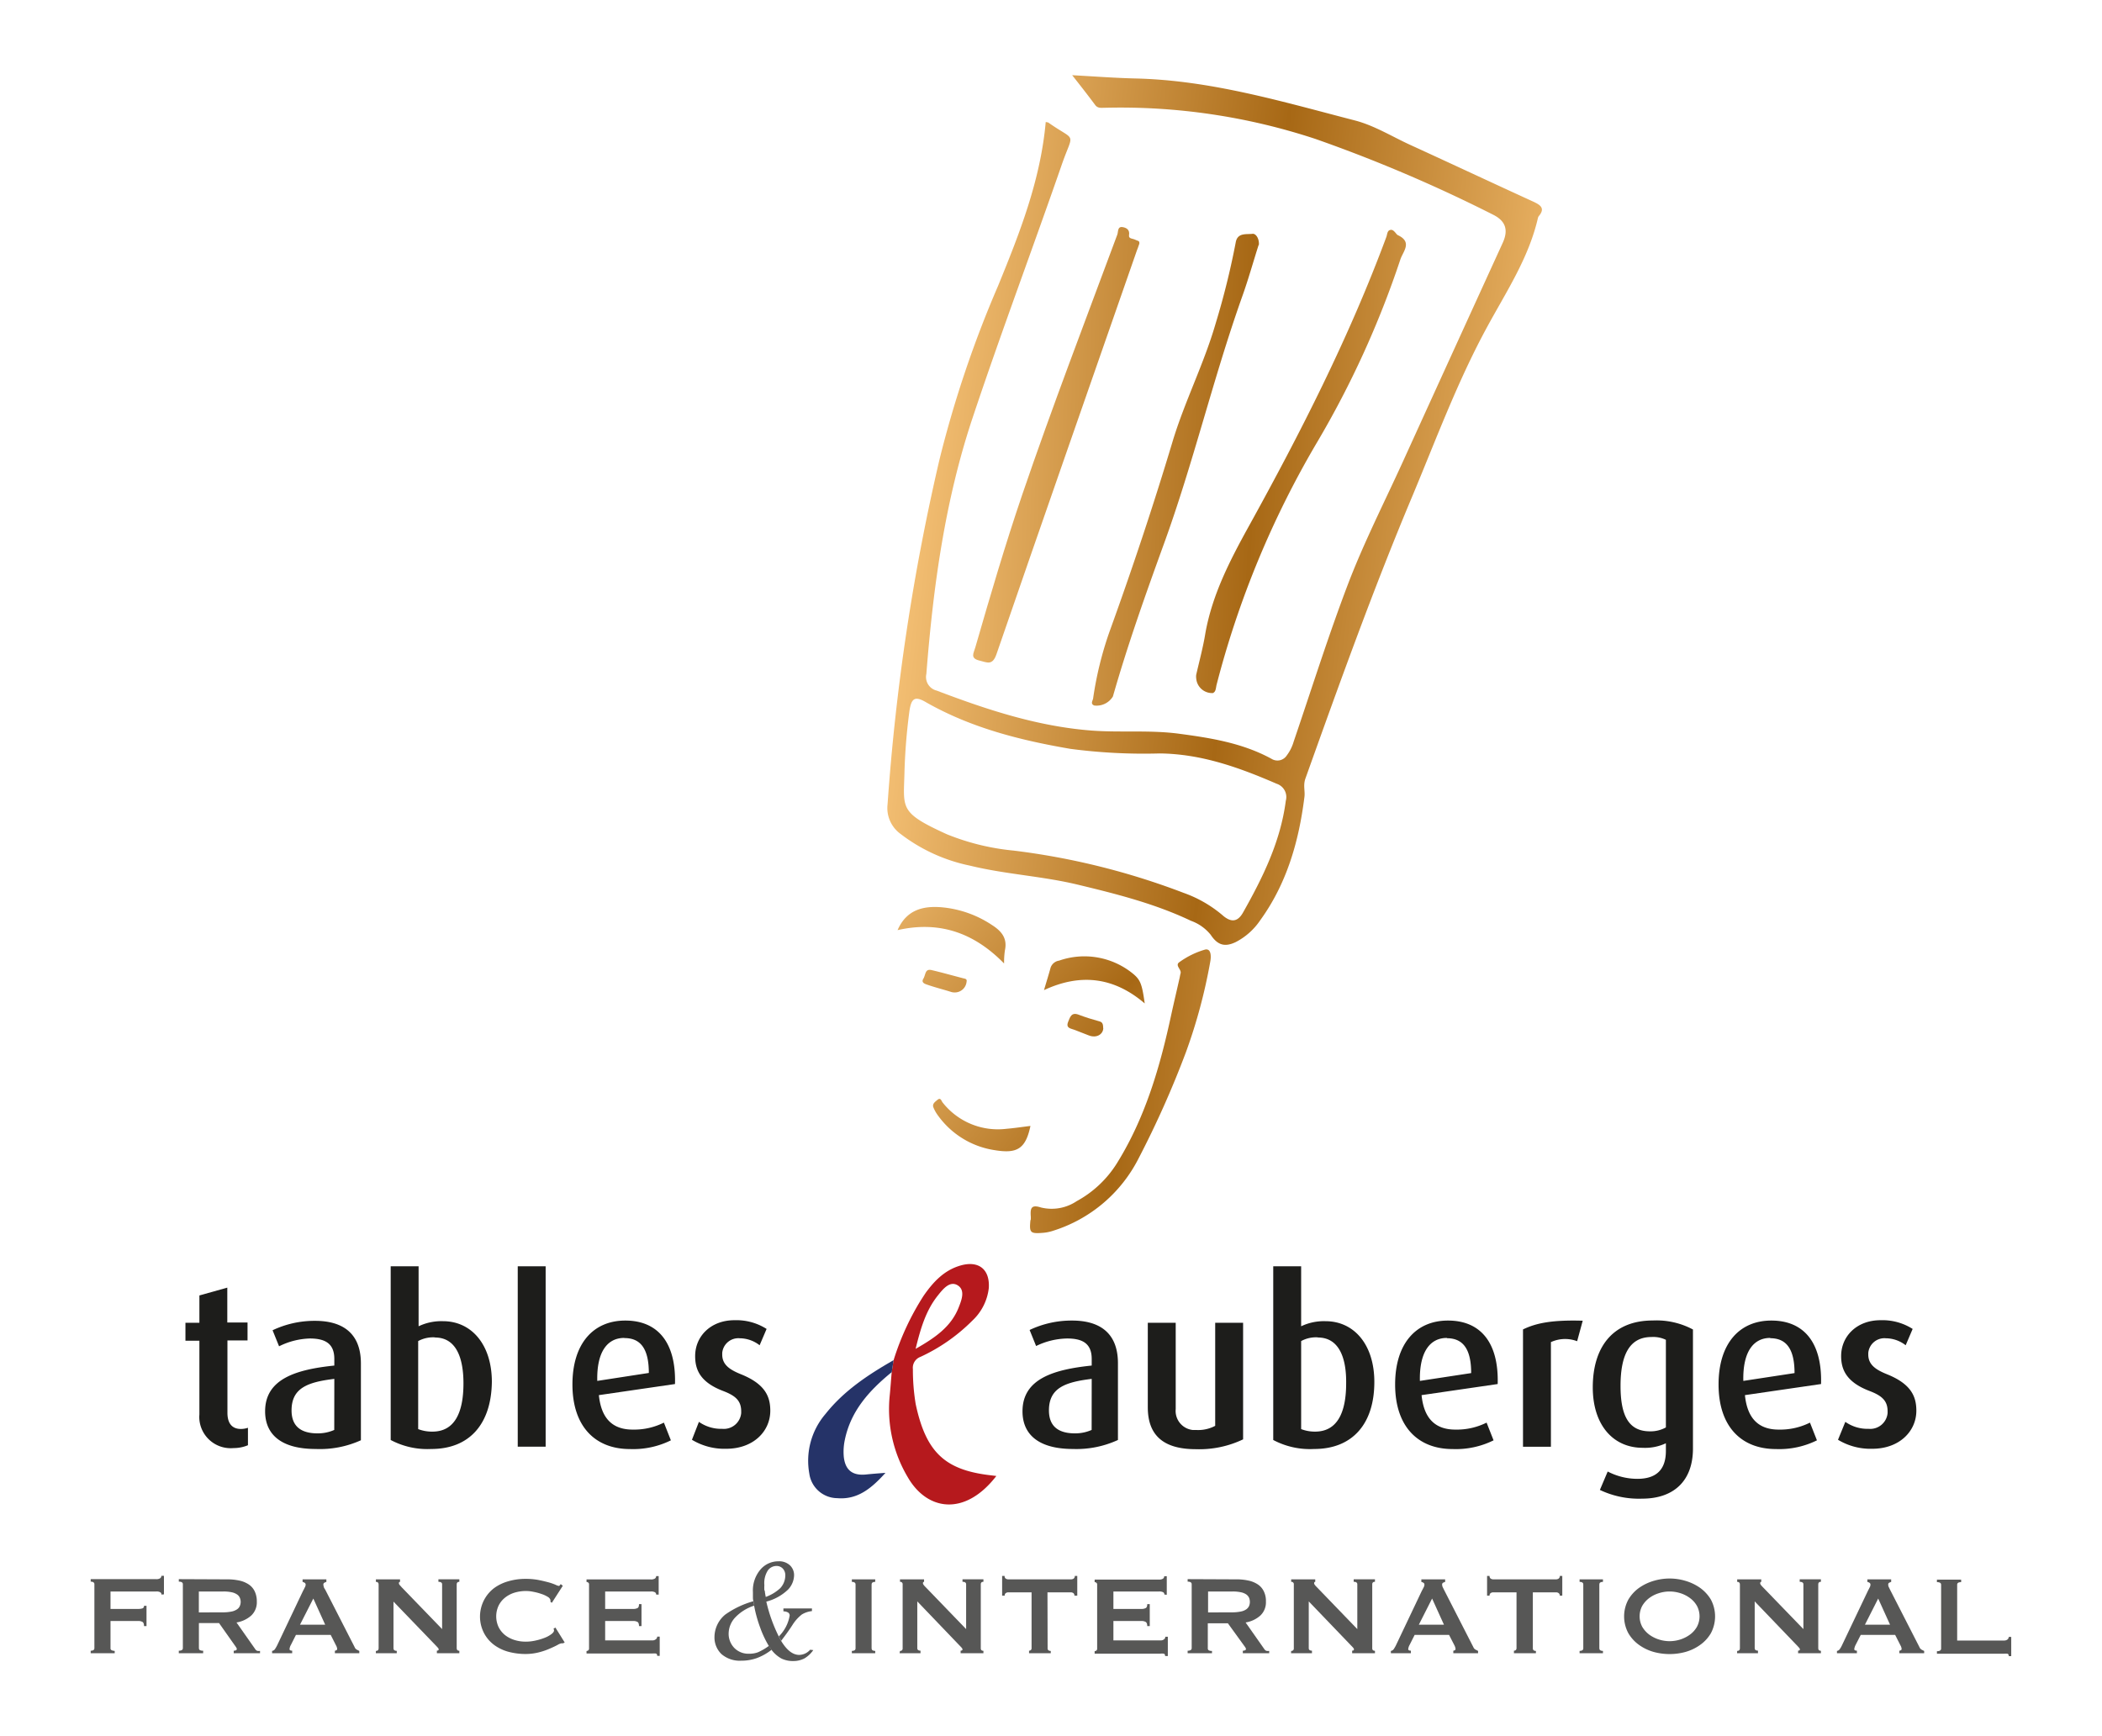 <svg id="Calque_1" data-name="Calque 1" xmlns="http://www.w3.org/2000/svg" xmlns:xlink="http://www.w3.org/1999/xlink" viewBox="0 0 301.29 248.82"><defs><style>.cls-1{fill:#575756;}.cls-10,.cls-11,.cls-12,.cls-13,.cls-2,.cls-3,.cls-4,.cls-5,.cls-6,.cls-7,.cls-8,.cls-9{fill-rule:evenodd;}.cls-2{fill:url(#Dégradé_sans_nom_10);}.cls-3{fill:url(#Dégradé_sans_nom_10-2);}.cls-4{fill:url(#Dégradé_sans_nom_10-3);}.cls-5{fill:url(#Dégradé_sans_nom_10-4);}.cls-6{fill:url(#Dégradé_sans_nom_10-5);}.cls-7{fill:url(#Dégradé_sans_nom_10-6);}.cls-8{fill:url(#Dégradé_sans_nom_10-7);}.cls-9{fill:url(#Dégradé_sans_nom_10-8);}.cls-10{fill:url(#Dégradé_sans_nom_10-9);}.cls-11{fill:url(#Dégradé_sans_nom_10-10);}.cls-12{fill:#b6191d;}.cls-13{fill:#253368;}.cls-14{fill:#1d1d1b;}</style><linearGradient id="Dégradé_sans_nom_10" x1="-45.79" y1="571.98" x2="-44.83" y2="571.83" gradientTransform="matrix(93.86, 0, 0, -124.7, 4427.03, 71391.84)" gradientUnits="userSpaceOnUse"><stop offset="0" stop-color="#f8c479"/><stop offset="0.54" stop-color="#a76815"/><stop offset="1" stop-color="#edb668"/></linearGradient><linearGradient id="Dégradé_sans_nom_10-2" x1="-44.84" y1="569.75" x2="-41.08" y2="569.45" gradientTransform="matrix(23.83, 0, 0, -62.43, 1198.99, 35626.6)" xlink:href="#Dégradé_sans_nom_10"/><linearGradient id="Dégradé_sans_nom_10-3" x1="-46.17" y1="570.13" x2="-43.19" y2="569.84" gradientTransform="matrix(30.09, 0, 0, -66.39, 1520.56, 37904.28)" xlink:href="#Dégradé_sans_nom_10"/><linearGradient id="Dégradé_sans_nom_10-4" x1="-45.56" y1="570.15" x2="-41.81" y2="569.87" gradientTransform="matrix(23.9, 0, 0, -67.65, 1219.27, 38628.46)" xlink:href="#Dégradé_sans_nom_10"/><linearGradient id="Dégradé_sans_nom_10-5" x1="-45.98" y1="567.55" x2="-42.52" y2="567.09" gradientTransform="matrix(25.9, 0, 0, -40.67, 1302.87, 23229.87)" xlink:href="#Dégradé_sans_nom_10"/><linearGradient id="Dégradé_sans_nom_10-6" x1="-44.32" y1="540.44" x2="-38.53" y2="538.1" gradientTransform="matrix(15.47, 0, 0, -8.1, 801.47, 4507.44)" xlink:href="#Dégradé_sans_nom_10"/><linearGradient id="Dégradé_sans_nom_10-7" x1="-45.68" y1="534.31" x2="-39.47" y2="531.49" gradientTransform="matrix(14.43, 0, 0, -6.76, 774.41, 3740.88)" xlink:href="#Dégradé_sans_nom_10"/><linearGradient id="Dégradé_sans_nom_10-8" x1="-44.88" y1="537.98" x2="-38.46" y2="535.45" gradientTransform="matrix(13.96, 0, 0, -7.52, 736.65, 4200.79)" xlink:href="#Dégradé_sans_nom_10"/><linearGradient id="Dégradé_sans_nom_10-9" x1="-42.32" y1="490.65" x2="-28.16" y2="484.86" gradientTransform="matrix(6.33, 0, 0, -3.28, 381.88, 1744.4)" xlink:href="#Dégradé_sans_nom_10"/><linearGradient id="Dégradé_sans_nom_10-10" x1="-45.53" y1="490.28" x2="-28" y2="484.37" gradientTransform="matrix(5.11, 0, 0, -3.21, 346.52, 1712.28)" xlink:href="#Dégradé_sans_nom_10"/></defs><g id="Groupe_688" data-name="Groupe 688"><g id="Groupe_679" data-name="Groupe 679"><path id="Tracé_2870" data-name="Tracé 2870" class="cls-1" d="M23.14,228.59a.35.35,0,0,0-.17-.33,1.09,1.09,0,0,0-.59-.11H15.84v2.5h3.95a2.22,2.22,0,0,0,.63-.08.35.35,0,0,0,.22-.37H21v2.91h-.36c0-.31-.07-.51-.22-.6a1.23,1.23,0,0,0-.63-.13H15.84v3.91a.28.28,0,0,0,.17.28,1,1,0,0,0,.43.09V237H13v-.36c.35,0,.53-.12.53-.37v-9.16c0-.24-.18-.37-.53-.37v-.36h9.37a1,1,0,0,0,.59-.13.41.41,0,0,0,.17-.35h.37v2.66Z"/><path id="Tracé_2871" data-name="Tracé 2871" class="cls-1" d="M32.53,226.41a8,8,0,0,1,1.76.17,3.89,3.89,0,0,1,1.35.55,2.47,2.47,0,0,1,.87,1,3.33,3.33,0,0,1,.3,1.46,2.6,2.6,0,0,1-.79,2,4.18,4.18,0,0,1-2.12,1l2.69,3.83a.56.56,0,0,0,.33.25,2,2,0,0,0,.35,0V237H33.5v-.36a.78.78,0,0,0,.31-.06.19.19,0,0,0,.13-.17.4.4,0,0,0-.08-.23,3.78,3.78,0,0,0-.24-.35l-2.22-3.15H28.51v3.59a.37.37,0,0,0,.13.28,1,1,0,0,0,.48.09V237H25.63v-.36c.39,0,.58-.13.58-.37v-9.16c0-.25-.19-.37-.58-.37v-.36ZM32,231.14a6.21,6.21,0,0,0,1.21-.12,2.11,2.11,0,0,0,.76-.31,1.07,1.07,0,0,0,.4-.47,1.48,1.48,0,0,0,0-1.2,1.07,1.07,0,0,0-.4-.47,2.11,2.11,0,0,0-.76-.31,5.51,5.51,0,0,0-1.21-.11h-3.5v3Z"/><path id="Tracé_2872" data-name="Tracé 2872" class="cls-1" d="M39,236.67a.62.62,0,0,0,.42-.27c.1-.16.2-.32.29-.5l3.73-7.85c.1-.17.18-.34.25-.49a.81.81,0,0,0,.12-.38.31.31,0,0,0-.14-.28.94.94,0,0,0-.3-.12v-.37h3.41v.37a1.36,1.36,0,0,0-.28.11.29.29,0,0,0-.15.29,1.14,1.14,0,0,0,.07.32c0,.11.12.25.22.43l4.2,8.21a.67.67,0,0,0,.27.33l.39.2V237H48v-.36a.59.59,0,0,0,.2-.06.21.21,0,0,0,.13-.19,1.23,1.23,0,0,0-.17-.52l-.76-1.5H42.42l-.72,1.43a1.51,1.51,0,0,0-.2.61c0,.15.13.22.38.22V237H39Zm7.61-3.76-1.7-3.75L43,232.91Z"/><path id="Tracé_2873" data-name="Tracé 2873" class="cls-1" d="M53.88,236.67c.26,0,.39-.13.39-.37v-9.16c0-.25-.13-.37-.39-.37v-.36h3.46v.36c-.11,0-.17.07-.17.2s.14.3.4.57l5.8,6v-6.42c0-.24-.18-.36-.53-.36v-.36h3v.36c-.25,0-.38.12-.38.36v9.17c0,.24.13.36.38.36V237H62.62v-.37c.18,0,.26-.06.26-.18s-.1-.25-.32-.46L56.4,229.6v6.7c0,.24.16.36.47.36V237h-3Z"/><path id="Tracé_2874" data-name="Tracé 2874" class="cls-1" d="M80.7,235.58h-.22a1.74,1.74,0,0,0-.58.24c-.3.16-.68.34-1.15.54a9.78,9.78,0,0,1-1.58.53,7.82,7.82,0,0,1-1.86.22,9.5,9.5,0,0,1-2.44-.32,6.12,6.12,0,0,1-2.07-1,5,5,0,0,1-1.43-1.69,5.14,5.14,0,0,1,1.43-6.42,6.38,6.38,0,0,1,2.07-1,8.71,8.71,0,0,1,2.44-.34,9.77,9.77,0,0,1,1.87.16c.56.11,1,.22,1.46.34a8.29,8.29,0,0,1,1,.35,1.79,1.79,0,0,0,.44.16.19.19,0,0,0,.17-.1l.12-.16.3.24-1.57,2.44-.2-.14a.49.49,0,0,0,0-.12l0-.14a.82.82,0,0,0-.4-.46,4.08,4.08,0,0,0-.9-.41,7.54,7.54,0,0,0-1.13-.3,5.08,5.08,0,0,0-1.1-.12,5.64,5.64,0,0,0-1.63.24,4.07,4.07,0,0,0-1.35.71,3.41,3.41,0,0,0-.92,1.14,3.63,3.63,0,0,0,0,3.09,3.51,3.51,0,0,0,.92,1.14,4.24,4.24,0,0,0,1.35.7,5.32,5.32,0,0,0,1.63.24,6.14,6.14,0,0,0,1.35-.15,8,8,0,0,0,1.29-.38,4,4,0,0,0,1-.53c.27-.2.4-.38.4-.55a.41.41,0,0,0-.08-.24l.28-.17,1.33,2.14Z"/><path id="Tracé_2875" data-name="Tracé 2875" class="cls-1" d="M94.05,228.59a.37.37,0,0,0-.17-.33,1.15,1.15,0,0,0-.6-.11H86.74v2.5h4a1.36,1.36,0,0,0,.63-.12c.15-.07.22-.26.22-.57h.36v3.15h-.36c0-.31-.07-.51-.22-.6a1.26,1.26,0,0,0-.63-.13h-4v2.78h6.74A.76.76,0,0,0,94,235a.46.46,0,0,0,.2-.38h.36v2.76h-.36c0-.2-.07-.31-.2-.34a2.63,2.63,0,0,0-.49,0H84.07v-.36a.45.45,0,0,0,.25-.09.33.33,0,0,0,.11-.28v-9.16a.3.3,0,0,0-.11-.27.34.34,0,0,0-.25-.09v-.37h9.21a1,1,0,0,0,.6-.13.43.43,0,0,0,.17-.35h.36v2.66Z"/><path id="Tracé_2876" data-name="Tracé 2876" class="cls-1" d="M122.1,236.67c.35,0,.53-.13.53-.37v-9.16c0-.25-.18-.37-.53-.37v-.36h3.35v.36c-.35,0-.52.12-.52.37v9.16c0,.24.17.37.52.37V237H122.1Z"/><path id="Tracé_2877" data-name="Tracé 2877" class="cls-1" d="M129,236.67a.34.34,0,0,0,.38-.37v-9.16a.33.33,0,0,0-.38-.37v-.36h3.45v.36c-.11,0-.16.07-.16.2s.13.3.4.57l5.79,6v-6.42c0-.24-.17-.36-.52-.36v-.36h3v.36c-.25,0-.38.12-.38.36v9.17c0,.24.13.36.38.36V237h-3.27v-.37q.27,0,.27-.18c0-.1-.11-.25-.33-.46l-6.15-6.42v6.7c0,.24.15.36.46.36V237h-3Z"/><path id="Tracé_2878" data-name="Tracé 2878" class="cls-1" d="M150.16,236.3c0,.24.15.37.45.37V237H147.5v-.36a.45.45,0,0,0,.25-.09.33.33,0,0,0,.11-.28v-8h-3.33a.62.62,0,0,0-.35.1.4.4,0,0,0-.17.38h-.37v-2.83H144a.4.4,0,0,0,.17.39.71.71,0,0,0,.35.1h9a.75.75,0,0,0,.36-.1.42.42,0,0,0,.17-.39h.36v2.83H154a.4.4,0,0,0-.17-.38.65.65,0,0,0-.36-.1h-3.33Z"/><path id="Tracé_2879" data-name="Tracé 2879" class="cls-1" d="M166.9,228.59a.37.37,0,0,0-.17-.33,1.15,1.15,0,0,0-.6-.11h-6.54v2.5h4a1.32,1.32,0,0,0,.62-.12c.15-.07.23-.26.23-.57h.36v3.15h-.36c0-.31-.08-.51-.23-.6a1.22,1.22,0,0,0-.62-.13h-4v2.78h6.74a.79.79,0,0,0,.5-.14.46.46,0,0,0,.2-.38h.36v2.76H167c0-.2-.07-.31-.2-.34a2.74,2.74,0,0,0-.5,0h-9.4v-.36a.45.45,0,0,0,.25-.09.33.33,0,0,0,.11-.28v-9.16a.3.3,0,0,0-.11-.27.34.34,0,0,0-.25-.09v-.37h9.2a1,1,0,0,0,.6-.13.4.4,0,0,0,.17-.35h.37v2.66Z"/><path id="Tracé_2880" data-name="Tracé 2880" class="cls-1" d="M177.18,226.41a7.87,7.87,0,0,1,1.75.17,3.89,3.89,0,0,1,1.35.55,2.47,2.47,0,0,1,.87,1,3.07,3.07,0,0,1,.3,1.46,2.6,2.6,0,0,1-.79,2,4.15,4.15,0,0,1-2.12,1l2.69,3.83a.59.59,0,0,0,.33.25,2.2,2.2,0,0,0,.36,0V237h-3.78v-.36a.78.78,0,0,0,.31-.06.2.2,0,0,0,.14-.17.63.63,0,0,0-.08-.23l-.25-.35L176,232.71h-2.88v3.59a.32.32,0,0,0,.13.28.94.94,0,0,0,.47.09V237h-3.49v-.36c.39,0,.58-.13.58-.37v-9.16c0-.25-.19-.37-.58-.37v-.36Zm-.53,4.73a6.13,6.13,0,0,0,1.21-.12,2.08,2.08,0,0,0,.77-.31,1.21,1.21,0,0,0,.4-.47,1.56,1.56,0,0,0,0-1.2,1.21,1.21,0,0,0-.4-.47,2.08,2.08,0,0,0-.77-.31,5.45,5.45,0,0,0-1.21-.11h-3.49v3Z"/><path id="Tracé_2881" data-name="Tracé 2881" class="cls-1" d="M185.07,236.67a.34.34,0,0,0,.38-.37v-9.16a.33.33,0,0,0-.38-.37v-.36h3.45v.36c-.11,0-.16.07-.16.2s.13.3.4.57l5.79,6v-6.42c0-.24-.17-.36-.52-.36v-.36h3.05v.36q-.39,0-.39.36v9.17q0,.36.39.36V237h-3.27v-.37c.17,0,.26-.06.26-.18s-.11-.25-.32-.46l-6.16-6.42v6.7c0,.24.15.36.46.36V237h-3Z"/><path id="Tracé_2882" data-name="Tracé 2882" class="cls-1" d="M199.36,236.67a.62.62,0,0,0,.42-.27c.1-.16.2-.32.29-.5l3.73-7.85c.1-.17.18-.34.26-.49a.94.94,0,0,0,.11-.38.31.31,0,0,0-.14-.28.94.94,0,0,0-.3-.12v-.37h3.41v.37a1.45,1.45,0,0,0-.29.11.28.28,0,0,0-.14.29.88.88,0,0,0,.07.32l.21.43,4.2,8.21a.69.69,0,0,0,.28.33l.39.2V237h-3.55v-.36a.66.66,0,0,0,.2-.06.21.21,0,0,0,.12-.19,1.37,1.37,0,0,0-.16-.52l-.77-1.5h-4.93l-.72,1.43a1.51,1.51,0,0,0-.2.61c0,.15.12.22.38.22V237h-2.87Zm7.61-3.76-1.7-3.75-1.9,3.75Z"/><path id="Tracé_2883" data-name="Tracé 2883" class="cls-1" d="M219.71,236.3c0,.24.15.37.44.37V237H217v-.36a.45.45,0,0,0,.26-.09.39.39,0,0,0,.11-.28v-8h-3.33a.65.65,0,0,0-.36.1.4.4,0,0,0-.17.38h-.36v-2.83h.36a.42.42,0,0,0,.17.39.75.75,0,0,0,.36.1h9a.71.71,0,0,0,.35-.1.43.43,0,0,0,.18-.39h.36v2.83h-.36a.41.41,0,0,0-.18-.38.62.62,0,0,0-.35-.1h-3.33Z"/><path id="Tracé_2884" data-name="Tracé 2884" class="cls-1" d="M226.41,236.67c.35,0,.53-.13.53-.37v-9.16c0-.25-.18-.37-.53-.37v-.36h3.35v.36c-.35,0-.52.12-.52.37v9.16c0,.24.17.37.52.37V237h-3.35Z"/><path id="Tracé_2885" data-name="Tracé 2885" class="cls-1" d="M239.31,226.29a7.82,7.82,0,0,1,2.26.33,7.12,7.12,0,0,1,2.1,1,5.6,5.6,0,0,1,1.56,1.69,5.14,5.14,0,0,1,0,4.82,5.36,5.36,0,0,1-1.56,1.69,6.7,6.7,0,0,1-2.1,1,8.66,8.66,0,0,1-4.52,0,6.81,6.81,0,0,1-2.1-1,5.44,5.44,0,0,1-1.55-1.69,5.08,5.08,0,0,1,0-4.82,5.44,5.44,0,0,1,1.55-1.69,7.12,7.12,0,0,1,2.1-1A7.92,7.92,0,0,1,239.31,226.29Zm0,1.86a4.94,4.94,0,0,0-1.53.24,4.55,4.55,0,0,0-1.39.7,3.84,3.84,0,0,0-1,1.12,3.19,3.19,0,0,0,0,3,3.84,3.84,0,0,0,1,1.12,4.78,4.78,0,0,0,1.39.7,5,5,0,0,0,3.07,0,4.86,4.86,0,0,0,1.38-.7,3.57,3.57,0,0,0,1-1.12,3.19,3.19,0,0,0,0-3,3.57,3.57,0,0,0-1-1.12,4.61,4.61,0,0,0-1.38-.7A5.05,5.05,0,0,0,239.31,228.15Z"/><path id="Tracé_2886" data-name="Tracé 2886" class="cls-1" d="M249,236.67c.26,0,.39-.13.39-.37v-9.16c0-.25-.13-.37-.39-.37v-.36h3.45v.36c-.1,0-.16.07-.16.2s.13.3.4.57l5.8,6v-6.42c0-.24-.18-.36-.53-.36v-.36H261v.36c-.26,0-.38.12-.38.36v9.17c0,.24.12.36.38.36V237h-3.27v-.37c.17,0,.26-.06.26-.18s-.11-.25-.32-.46l-6.16-6.42v6.7c0,.24.15.36.47.36V237h-3Z"/><path id="Tracé_2887" data-name="Tracé 2887" class="cls-1" d="M263.3,236.67a.58.58,0,0,0,.41-.27,3.1,3.1,0,0,0,.29-.5l3.74-7.85c.09-.17.18-.34.25-.49a.8.8,0,0,0,.11-.38.29.29,0,0,0-.14-.28.79.79,0,0,0-.3-.12v-.37h3.41v.37a1.62,1.62,0,0,0-.28.11.28.28,0,0,0-.14.29.71.71,0,0,0,.07.32l.21.43,4.2,8.21a.73.73,0,0,0,.27.33c.13.07.26.14.4.2V237h-3.56v-.36a.59.59,0,0,0,.2-.06.21.21,0,0,0,.13-.19,1.23,1.23,0,0,0-.17-.52l-.76-1.5h-4.93l-.73,1.43a1.9,1.9,0,0,0-.2.61c0,.15.13.22.38.22V237H263.3Zm7.61-3.76-1.7-3.75-1.9,3.75Z"/><path id="Tracé_2888" data-name="Tracé 2888" class="cls-1" d="M287.92,237.41c0-.2-.06-.31-.19-.34a2.7,2.7,0,0,0-.49,0h-9.61v-.36c.4,0,.6-.13.6-.37v-9.16c0-.25-.2-.37-.6-.37v-.36h3.47v.36c-.38,0-.57.12-.57.37v8h6.7a.81.81,0,0,0,.5-.14.47.47,0,0,0,.19-.38h.36v2.76Z"/></g><g id="Groupe_682" data-name="Groupe 682"><g id="Groupe_681" data-name="Groupe 681"><path id="Tracé_2895" data-name="Tracé 2895" class="cls-1" d="M113.62,232.9a5.74,5.74,0,0,1,1.32-1.46,3.51,3.51,0,0,1,1.44-.48v-.38h-4.09V231a1.26,1.26,0,0,1,.71.19.53.53,0,0,1,.19.4,5.48,5.48,0,0,1-1.56,3l.34.63C112.41,234.63,113,233.87,113.62,232.9Z"/><g id="Groupe_680" data-name="Groupe 680"><path id="Tracé_2898" data-name="Tracé 2898" class="cls-1" d="M108.65,236.86a3.48,3.48,0,0,1-1.28.21,2.81,2.81,0,0,1-2.12-.83,2.92,2.92,0,0,1-.81-2.1,3.44,3.44,0,0,1,.86-2.18,6.44,6.44,0,0,1,2.8-1.78l-.1-.64a13,13,0,0,0-4.06,1.93,4.2,4.2,0,0,0-1.53,3.18,3.3,3.3,0,0,0,1,2.47,4,4,0,0,0,2.82.95,6.58,6.58,0,0,0,2.24-.37,7.85,7.85,0,0,0,2.13-1.2l-.38-.56A8.5,8.5,0,0,1,108.65,236.86Z"/><path id="Tracé_2899" data-name="Tracé 2899" class="cls-1" d="M116.12,236.5a2.13,2.13,0,0,1-1.56.74c-.93,0-1.79-.68-2.59-2h0l-.34-.64h0a22,22,0,0,1-1.79-5,7,7,0,0,0,3.11-1.72,3.06,3.06,0,0,0,.87-2.06,1.93,1.93,0,0,0-.6-1.43,2.27,2.27,0,0,0-1.63-.57A3.38,3.38,0,0,0,109,225a4.63,4.63,0,0,0-1.08,3.25c0,.19,0,.4,0,.62s0,.46.08.72h0l.1.64h0a18.75,18.75,0,0,0,.87,3.12,14.48,14.48,0,0,0,1.25,2.64h0l.39.56h0a4.51,4.51,0,0,0,1.4,1.21,3.77,3.77,0,0,0,1.68.36,3.45,3.45,0,0,0,1.6-.37,4,4,0,0,0,1.28-1.2ZM109.56,228a6.78,6.78,0,0,1,0-.77,3.36,3.36,0,0,1,.5-2.1,1.52,1.52,0,0,1,1.23-.64,1.22,1.22,0,0,1,.92.38,1.39,1.39,0,0,1,.35,1,2.69,2.69,0,0,1-.73,1.81,6.11,6.11,0,0,1-2.07,1.25c-.07-.34-.12-.66-.15-.94Z"/></g></g></g><path id="Tracé_2900" data-name="Tracé 2900" class="cls-2" d="M149.88,17.5a1.59,1.59,0,0,1,.38.07c4,2.82,3.64,1.19,2,5.83-4.21,12.15-8.74,24.18-12.81,36.37-4,11.94-5.69,24.33-6.67,36.84A2,2,0,0,0,134.26,99h0c7.2,2.74,14.48,5.14,22.21,5.73,4.16.31,8.35-.1,12.5.45,4.6.61,9.16,1.34,13.3,3.61a1.59,1.59,0,0,0,2.16-.48,6.11,6.11,0,0,0,1-2c2.59-7.6,5-15.28,7.86-22.77,2.26-5.87,5.12-11.5,7.74-17.24q7.17-15.75,14.36-31.48c.86-1.88.4-3.16-1.39-4.05a211.55,211.55,0,0,0-25.47-10.86,89.17,89.17,0,0,0-30.19-4.46c-.51,0-1,.1-1.37-.41-1-1.34-2-2.63-3.29-4.26,3.26.18,6.17.4,9.08.47,10.8.25,21.05,3.33,31.38,6,2.85.73,5.4,2.34,8.08,3.56,5.86,2.68,11.7,5.42,17.56,8.1,1,.47,1.76.94.76,2.1a.86.86,0,0,0-.11.28c-1.33,5.75-4.58,10.61-7.33,15.69-4.18,7.7-7.22,15.9-10.6,24C196.9,84.28,192,97.94,187.1,111.64c-.34,1,0,1.8-.14,2.69-.8,6.34-2.53,12.35-6.33,17.6a9.47,9.47,0,0,1-3.5,3.12c-1.6.77-2.63.42-3.6-1.05a6.39,6.39,0,0,0-2.83-2c-5.17-2.46-10.69-3.85-16.22-5.18-5.1-1.23-10.38-1.48-15.47-2.73a24.41,24.41,0,0,1-9.9-4.52,4.59,4.59,0,0,1-1.89-4.29,312.75,312.75,0,0,1,7.45-49.44A159.49,159.49,0,0,1,143.05,41c3.11-7.59,6.1-15.19,6.84-23.53m-20.25,93.29c-.13,5.17-.76,5.72,6.09,8.84a34,34,0,0,0,9.59,2.34A103.22,103.22,0,0,1,169.66,128a17.76,17.76,0,0,1,5.52,3.16c1.23,1.1,2.2,1.07,3-.36,2.82-5,5.36-10.14,6.12-16a2,2,0,0,0-1.3-2.44c-5.38-2.33-10.79-4.29-16.8-4.35a80.39,80.39,0,0,1-12.79-.66c-7.18-1.23-14.2-3-20.63-6.65-1.68-1-2.17-.6-2.44,1.33a84.14,84.14,0,0,0-.7,8.68"/><g id="Groupe_683" data-name="Groupe 683"><path id="Tracé_2901" data-name="Tracé 2901" class="cls-3" d="M163.31,34.92c-.12.37-.24.7-.36,1-6.72,19.29-13.47,38.56-20.12,57.86-.58,1.68-1.34,1.18-2.43.92-1.39-.33-.84-1.06-.61-1.87,2.13-7.37,4.28-14.72,6.76-22,4.27-12.5,9-24.82,13.6-37.2.15-.4,0-1.2.77-1.07.49.08,1.05.34.91,1.15-.09.55.54.47.87.65s.64.11.61.51"/><path id="Tracé_2902" data-name="Tracé 2902" class="cls-4" d="M173.91,99.35a2.28,2.28,0,0,1-2.45-2.09,2,2,0,0,1,0-.54c.46-2,1-4,1.31-5.94,1-5.6,3.57-10.53,6.29-15.45,7.4-13.39,14.33-27,19.66-41.38.14-.39.11-1,.7-1,.39,0,.73.66.92.75,2.17,1,.75,2.36.38,3.5a135.65,135.65,0,0,1-11.91,26.16,134.39,134.39,0,0,0-14.43,34.8c-.11.44-.09,1-.5,1.17"/><path id="Tracé_2903" data-name="Tracé 2903" class="cls-5" d="M180.4,35.13c-.77,2.41-1.49,5-2.37,7.44-4.17,11.74-7,23.89-11.27,35.59-2.6,7.17-5.15,14.35-7.24,21.68a2.74,2.74,0,0,1-2.67,1.3c-.6-.23-.22-.7-.17-1A50.47,50.47,0,0,1,159,90.64c3.26-9,6.31-18.14,9.07-27.34,1.73-5.74,4.49-11.12,6.16-16.88a111.5,111.5,0,0,0,2.89-11.66c.25-1.45,1.54-1.13,2.4-1.24.5-.07,1,.72.92,1.6"/></g><path id="Tracé_2905" data-name="Tracé 2905" class="cls-6" d="M147.74,174.89a4,4,0,0,0,0-.6c-.06-1.08.07-1.64,1.47-1.19a6.43,6.43,0,0,0,5.12-.91,15.57,15.57,0,0,0,5.72-5.36c4.1-6.57,6.22-13.87,7.83-21.36.38-1.73.79-3.47,1.18-5.2.06-.24.09-.5.16-.74.16-.57-.9-1.15-.13-1.63a11.9,11.9,0,0,1,3.67-1.78c.85-.16.86,1,.71,1.76A77.28,77.28,0,0,1,170,150.8a138.45,138.45,0,0,1-6.82,15.3A20.67,20.67,0,0,1,151,176.42a6.19,6.19,0,0,1-1.48.31c-1.87.15-2,0-1.82-1.83"/><path id="Tracé_2907" data-name="Tracé 2907" class="cls-7" d="M128.65,133.35c1.26-2.91,3.64-3.55,6.5-3.27a15.49,15.49,0,0,1,7.07,2.55c1.34.86,2.19,1.89,1.82,3.6a11.92,11.92,0,0,0-.12,1.89c-4.29-4.39-9.26-6.15-15.27-4.78"/><path id="Tracé_2908" data-name="Tracé 2908" class="cls-8" d="M149.65,141.91c.32-1.09.65-2.14.94-3.2a1.52,1.52,0,0,1,1.22-1,11,11,0,0,1,10.38,1.71c1.28,1,1.48,1.55,1.89,4.43-4.37-3.74-9.14-4.38-14.44-1.91"/><path id="Tracé_2909" data-name="Tracé 2909" class="cls-9" d="M147.7,161.41c-.7,3.32-1.94,4-5.14,3.47a12.24,12.24,0,0,1-8.08-4.92,5.32,5.32,0,0,1-.68-1.18c-.23-.55.26-.84.58-1.12.47-.38.55.18.74.4a10.07,10.07,0,0,0,9.13,3.76c1.1-.09,2.2-.26,3.45-.41"/><path id="Tracé_2910" data-name="Tracé 2910" class="cls-10" d="M138.55,140.67a1.7,1.7,0,0,1-1.81,1.6,1.59,1.59,0,0,1-.38-.06c-1.1-.35-2.23-.63-3.31-1-.34-.12-1.08-.28-.71-.89s.22-1.48,1.2-1.25c1.53.36,3,.78,4.55,1.18.23.06.53.07.46.46"/><path id="Tracé_2911" data-name="Tracé 2911" class="cls-11" d="M158.14,147.36c0,.89-.95,1.53-2.11,1.06l-2-.78c-.52-.21-1.3-.21-.93-1.15.29-.72.48-1.45,1.58-1,.9.34,1.81.63,2.74.88.3.1.73.09.7,1"/><path id="Tracé_2904" data-name="Tracé 2904" class="cls-12" d="M128.08,195a37.93,37.93,0,0,1,4.29-9.22c1.35-1.95,2.91-3.67,5.3-4.36,2.6-.75,4.23.54,4.06,3.22a7.54,7.54,0,0,1-2.35,4.67,25.65,25.65,0,0,1-7.46,5.21,1.67,1.67,0,0,0-1.07,1.76,30,30,0,0,0,.4,5c1.45,6.8,4.1,9.39,10.49,10.18l1.07.13c-4.5,5.83-9.93,5-12.71.15a19.11,19.11,0,0,1-2.57-11.7c.11-1.12.19-2.23.28-3.35Zm3.17-1.64c2.75-1.57,5.05-3.13,6.15-5.9.42-1.06,1-2.5-.13-3.2s-2.12.55-2.83,1.44c-1.72,2.14-2.48,4.71-3.2,7.66"/><path id="Tracé_2906" data-name="Tracé 2906" class="cls-13" d="M128.08,195l-.26,1.7c-3.17,2.59-5.85,5.5-6.72,9.68a8.19,8.19,0,0,0-.16,2.42c.2,1.94,1.24,2.76,3.16,2.58.84-.09,1.67-.15,2.82-.24-2,2.22-4,3.88-6.92,3.63a4.08,4.08,0,0,1-4-3.54,10.31,10.31,0,0,1,2.33-8.54c2.63-3.32,6.1-5.61,9.73-7.69"/><g id="Groupe_685" data-name="Groupe 685"><path id="Tracé_2912" data-name="Tracé 2912" class="cls-14" d="M33.46,207.59a4.5,4.5,0,0,1-4.88-4.07,4.57,4.57,0,0,1,0-.74V192.2h-2v-2.57h2v-3.92l4-1.12v5h2.9v2.57H32.6v10.38c0,1.38.56,2.31,1.94,2.31a3.13,3.13,0,0,0,1-.17v2.5A5.3,5.3,0,0,1,33.46,207.59Z"/><path id="Tracé_2913" data-name="Tracé 2913" class="cls-14" d="M45.25,207.72c-4.84,0-7.25-2-7.25-5.4,0-4.68,4.51-6,9.92-6.56v-.95c0-2.31-1.45-2.93-3.53-2.93A10.52,10.52,0,0,0,40,193l-.93-2.3a14,14,0,0,1,6.1-1.35c3.66,0,6.56,1.54,6.56,6.12v11A14.24,14.24,0,0,1,45.25,207.72Zm2.67-10.05c-3.79.46-6.13,1.29-6.13,4.52,0,2.3,1.38,3.29,3.72,3.29a5.79,5.79,0,0,0,2.4-.49Z"/><path id="Tracé_2914" data-name="Tracé 2914" class="cls-14" d="M61.82,207.72A11.17,11.17,0,0,1,56,206.43v-24.9h4v8.6a7.55,7.55,0,0,1,3.5-.73c4.11,0,7,3.39,7,8.7C70.43,204.06,67.36,207.72,61.82,207.72Zm.53-16a4.49,4.49,0,0,0-2.41.53v12.62a5.5,5.5,0,0,0,2.05.36c3.16,0,4.44-2.7,4.44-6.92C66.43,194.64,65.38,191.74,62.35,191.74Z"/><path id="Tracé_2915" data-name="Tracé 2915" class="cls-14" d="M74.21,207.39V181.53h4v25.86Z"/><path id="Tracé_2916" data-name="Tracé 2916" class="cls-14" d="M85.84,200c.33,3.29,1.91,4.94,4.84,4.94a9.53,9.53,0,0,0,4.48-1l1,2.54a12.17,12.17,0,0,1-5.87,1.25c-5,0-8.24-3.26-8.24-9.26,0-5.8,2.94-9.16,7.58-9.16s7.29,3.13,7.12,9.1Zm3.62-8.2c-2.34,0-3.95,1.91-3.85,6.16L93,196.82c0-3.6-1.28-5-3.49-5Z"/><path id="Tracé_2917" data-name="Tracé 2917" class="cls-14" d="M104.09,207.69a9,9,0,0,1-4.91-1.29l1-2.57a5.51,5.51,0,0,0,3.33,1,2.5,2.5,0,0,0,2.73-2.26c0-.08,0-.16,0-.24,0-1.51-.79-2.24-2.6-2.93-3.36-1.28-4-3.13-4-5,0-2.84,2.24-5.14,5.63-5.14a8.08,8.08,0,0,1,4.61,1.25l-1,2.34a4.68,4.68,0,0,0-2.83-1,2.32,2.32,0,0,0-2.53,2.1c0,.08,0,.16,0,.24,0,1.45,1.09,2.17,2.64,2.8,3.46,1.38,4.25,3.16,4.25,5.24C110.41,205.18,108,207.69,104.09,207.69Z"/></g><g id="Groupe_686" data-name="Groupe 686"><path id="Tracé_2918" data-name="Tracé 2918" class="cls-14" d="M153.81,207.72c-4.84,0-7.25-2-7.25-5.4,0-4.68,4.52-6,9.92-6.56v-.95c0-2.31-1.45-2.93-3.53-2.93a10.52,10.52,0,0,0-4.44,1.08l-.93-2.3a14,14,0,0,1,6.1-1.35c3.66,0,6.56,1.54,6.56,6.12v11A14.24,14.24,0,0,1,153.81,207.72Zm2.67-10.05c-3.79.46-6.13,1.29-6.13,4.52,0,2.3,1.38,3.29,3.72,3.29a5.79,5.79,0,0,0,2.4-.49Z"/><path id="Tracé_2919" data-name="Tracé 2919" class="cls-14" d="M171.4,207.75c-4.74,0-6.88-2.08-6.88-6V189.63h4V202a2.75,2.75,0,0,0,2.47,3h.53a5.15,5.15,0,0,0,2.66-.6V189.63h4v16.71A14.57,14.57,0,0,1,171.4,207.75Z"/><path id="Tracé_2920" data-name="Tracé 2920" class="cls-14" d="M188.37,207.72a11.21,11.21,0,0,1-5.87-1.29v-24.9h4v8.6a7.53,7.53,0,0,1,3.49-.73c4.12,0,7,3.39,7,8.7C197,204.06,193.9,207.72,188.37,207.72Zm.53-16a4.43,4.43,0,0,0-2.4.53v12.62a5.45,5.45,0,0,0,2,.36c3.16,0,4.45-2.7,4.45-6.92C193,194.64,191.92,191.74,188.9,191.74Z"/><path id="Tracé_2921" data-name="Tracé 2921" class="cls-14" d="M203.76,200c.33,3.29,1.91,4.94,4.84,4.94a9.53,9.53,0,0,0,4.48-1l1,2.54a12.17,12.17,0,0,1-5.87,1.25c-5,0-8.24-3.26-8.24-9.26,0-5.8,2.94-9.16,7.58-9.16s7.29,3.13,7.12,9.1Zm3.62-8.2c-2.34,0-3.95,1.91-3.86,6.16l7.35-1.12c0-3.6-1.28-5-3.49-5Z"/><path id="Tracé_2922" data-name="Tracé 2922" class="cls-14" d="M226.06,192.27a4.86,4.86,0,0,0-3.76.13v15h-4V190.58c1.84-.89,4.08-1.38,8.56-1.25Z"/><path id="Tracé_2923" data-name="Tracé 2923" class="cls-14" d="M235.38,214.84a13,13,0,0,1-6.06-1.25l1.12-2.64a9.25,9.25,0,0,0,4.25,1.05c3,0,4.09-1.61,4.09-4V206.9a7,7,0,0,1-3.33.65c-4.25,0-7.15-3.29-7.15-8.66,0-5.77,2.86-9.59,8.6-9.59a11.1,11.1,0,0,1,5.76,1.29v17.06C242.66,212.4,239.8,214.84,235.38,214.84Zm3.4-22.77a4.17,4.17,0,0,0-2.08-.4c-3.13,0-4.42,2.57-4.42,7s1.26,6.52,4.22,6.52a4.53,4.53,0,0,0,2.28-.56Z"/><path id="Tracé_2924" data-name="Tracé 2924" class="cls-14" d="M250.11,200c.33,3.29,1.91,4.94,4.84,4.94a9.53,9.53,0,0,0,4.48-1l1,2.54a12.17,12.17,0,0,1-5.87,1.25c-5,0-8.23-3.26-8.23-9.26,0-5.8,2.93-9.16,7.57-9.16s7.29,3.13,7.12,9.1Zm3.62-8.2c-2.34,0-3.95,1.91-3.85,6.16l7.34-1.12c0-3.6-1.28-5-3.49-5Z"/><path id="Tracé_2925" data-name="Tracé 2925" class="cls-14" d="M268.36,207.69a9,9,0,0,1-4.91-1.29l1.05-2.57a5.51,5.51,0,0,0,3.33,1,2.5,2.5,0,0,0,2.73-2.26c0-.08,0-.16,0-.24,0-1.51-.79-2.24-2.6-2.93-3.36-1.28-4.06-3.13-4.06-5,0-2.84,2.24-5.14,5.64-5.14a8.08,8.08,0,0,1,4.61,1.25l-1,2.34a4.68,4.68,0,0,0-2.83-1,2.32,2.32,0,0,0-2.53,2.1c0,.08,0,.16,0,.24,0,1.45,1.09,2.17,2.64,2.8,3.46,1.38,4.25,3.16,4.25,5.24C274.68,205.18,272.25,207.69,268.36,207.69Z"/></g></g></svg>